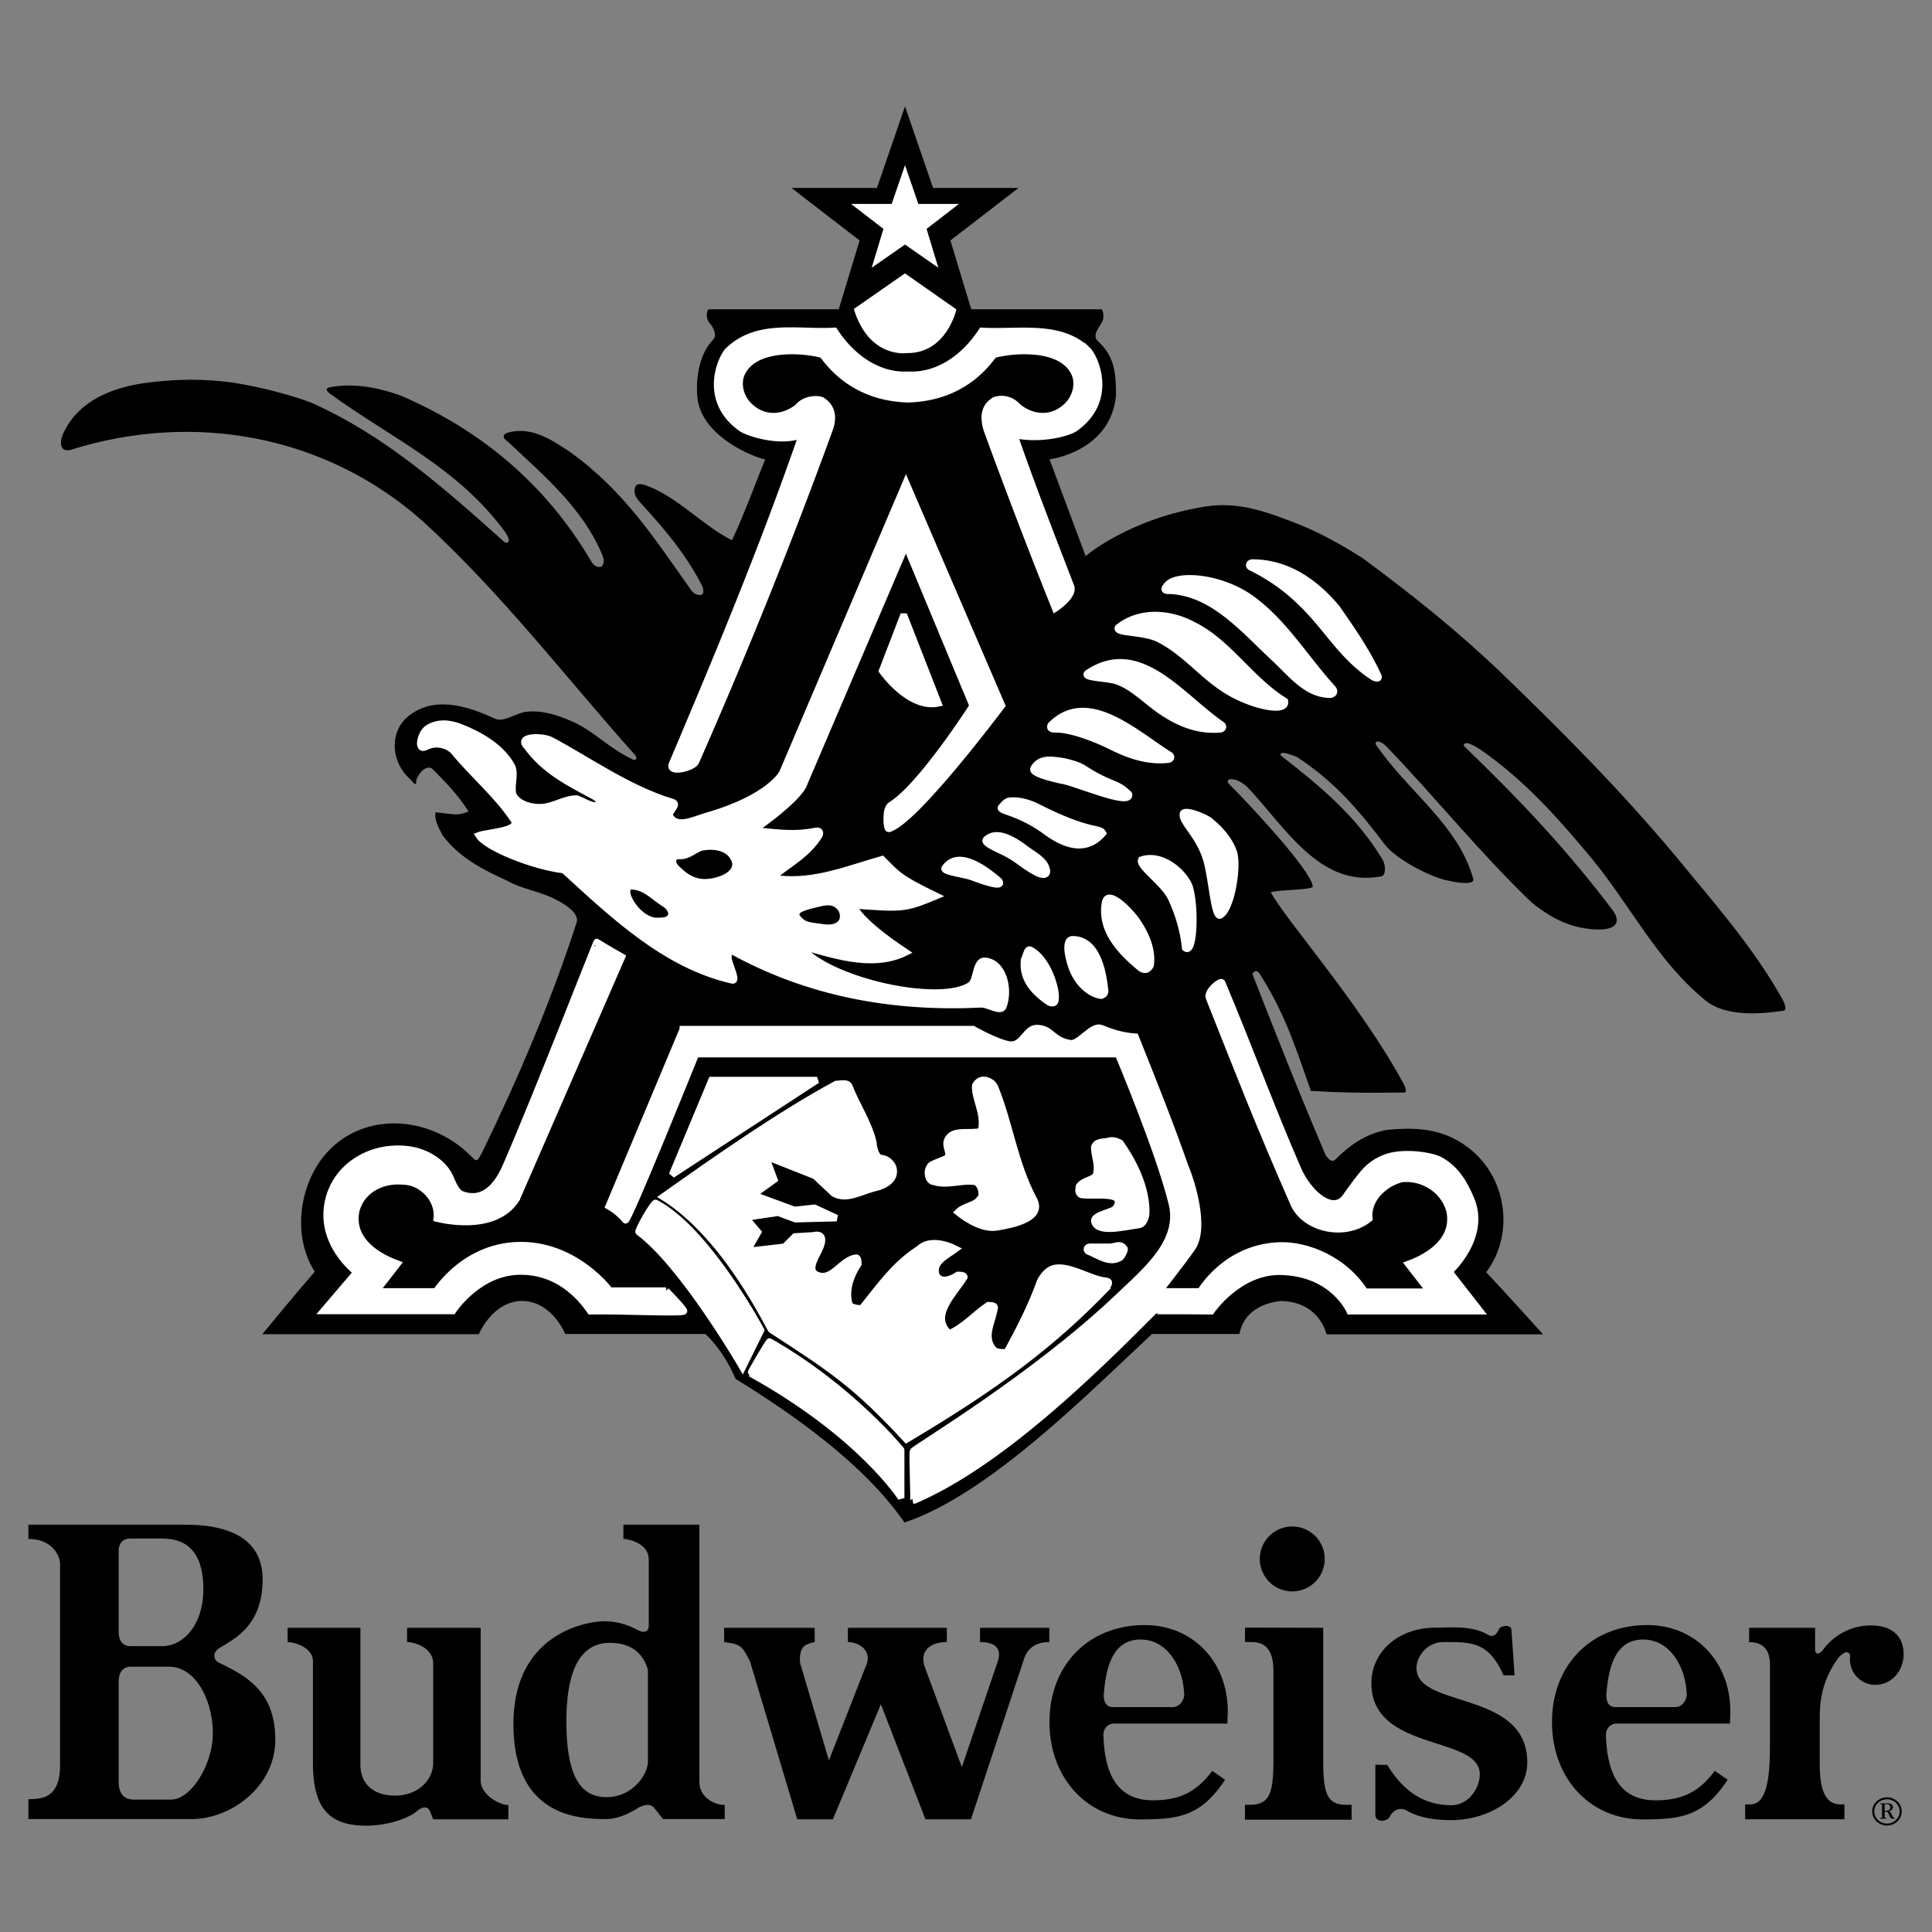 <svg xmlns="http://www.w3.org/2000/svg" width="2500" height="2500" viewBox="0 0 192.756 192.756"><rect x="0" y="0" width="192.756" height="192.756" fill="#808080" stroke="none"/><g fill-rule="evenodd" clip-rule="evenodd"><path fill="#fff" fill-opacity="0" d="M0 0h192.756v192.756H0V0z"/><path d="M32.92 39.279c6.264 4.537 12.746 7.345 17.498 13.826.792 1.206 0 1.152-.216.864-6.049-5.4-11.881-10.585-19.226-13.825-2.376-.864-4.969-1.512-7.561-1.944-3.024-.432-5.829-.404-8.857 0-3.24.432-6.697 1.728-8.209 4.969-.432.864-.432 1.944.648 1.728 12.313-3.888 25.491-1.512 35.212 7.128 7.993 7.346 14.042 15.338 21.17 23.331.216.216.108.576-.216.432-2.376-1.08-4.104-3.024-6.265-3.888-1.513-.648-3.025-1.08-4.537-.864-1.08.216-2.16 1.08-3.024.648-2.809-1.297-6.265-2.377-8.857 0-1.729 1.728-1.297 4.536.432 6.048.828 1.008.54.18.648 0 .468-1.008 1.081-1.296 1.512-1.08 1.296 1.296 2.593 2.592 3.673 4.32-1.152.432-1.26.289-3.276.072-.18.685.252 1.44.684 2.305 1.729 2.268 4.104 3.456 6.481 4.536 1.512.864 3.457 1.081 4.968 1.944.865.432 2.161 1.296 1.944 2.161-2.592 7.993-5.832 15.553-9.505 23.115-.216.216-.324 1.025-.864.432-3.888-4.104-10.369-4.752-14.257-.864-3.024 3.024-3.889 8.533-1.512 12.206-1.944 2.214-5.239 6.237-5.239 6.237h21.603s1.332-3.249 4.267-3.321c3.006-.018 4.356 3.294 4.356 3.294h13.969s1.747 1.495 3.025 4.483c5.833 3.6 12.817 8.496 16.85 14.329 8.371-2.79 18.218-12.764 24.699-18.812h8.713c.432-2.16 2.215-3.078 4.158-3.294 3.889.108 4.537 3.331 4.537 3.331h21.602s-3.727-4.141-5.67-6.193c3.133-4.158 1.943-10.747-3.24-13.34-2.16-1.08-4.32-1.08-6.697-.864-2.16.433-3.672 1.513-5.184 3.024-.434.217-.648-.216-.865-.432-2.592-6.049-4.969-12.098-7.344-18.146 0 0 .324-.594.701-.054 2.377 3.673 3.51 7.021 5.131 11.72 3.133.162 4.158.216 9.344.162.215 0 .162-.379-.055-.811-4.266-7.938-11.773-16.364-13.285-19.172.811-.271 4.482-.216 4.186-.622-.244-1.647-6.238-8.074-8.398-10.234-.217-.216 0-.432.217-.432.646 0 1.295.432 1.727.864 3.674 3.889 7.129 9.938 13.178 8.857.648 0 .568-1.215.217-1.729-2.592-4.32-6.266-7.345-10.154-10.369-.053-.54 1.08-.027 1.621.162 3.672 2.376 6.148 5.245 8.748 8.695 1.242 1.647 4.969 3.456 6.482 3.672.863.217 2.592.432 2.375-.216-1.512-5.4-6.479-8.64-9.719-13.392-.141-.399.443-.447 1.078.215 5.076 5.292 9.289 10.585 14.475 15.554 1.08.864 2.375 1.728 3.672 2.16 1.809.675 5.914 1.107 4.537-1.215-4.537-6.048-9.371-11.179-14.988-16.58 0-.216.162-.783 2.459.945 4.104 3.024 7.129 6.481 10.369 10.369 3.889 4.753 6.48 10.153 11.232 14.042 2.053 1.728 5.562 1.404 7.777 1.08.432 0 .215-.648 0-1.08-3.025-5.401-6.914-9.721-10.801-14.474-5.617-6.697-11.234-12.313-17.498-18.362-4.322-4.104-8.643-7.561-13.611-11.233-2.375-1.512-4.752-2.808-7.129-3.673-2.807-1.08-5.4-1.943-8.424-1.512-7.74 1.188-12.098 4.969-12.098 4.969l-3.6-9.649s6.049-.756 6.623-6.301c.072-3.42-.684-4.429-1.943-5.652-.432-.864.783-1.526.689-2.376-.014-.27-.027-.5-.203-.648H96.9l-2.077-6.865 6.794-5.239h-8.524l-2.8-8.141-2.8 8.141h-8.525l6.794 5.239-2.077 6.865H70.67s-.392.526.054 1.296c.432.432.864 1.296.432 1.729-1.368 1.404-1.741 3.738-1.584 5.688.324 4.032 5.833 6.121 6.769 6.265-1.08 2.665-2.088 5.473-3.312 8.065-3.025-1.512-5.545-4.464-8.785-5.544-.216 0-.648-.216-.864.216-.216.648.036 1.08.648 1.729 2.376 2.592 4.537 5.185 6.049 8.209.108.216.216.864-.216.864-.216 0-.576-.072-.864-.433-3.673-5.186-6.698-9.939-12.098-13.827-1.944-1.296-3.889-2.592-6.265-1.944-.864.36 0 .864 0 .864 3.672 3.457 7.561 6.697 9.505 11.45.108.324.216.864-.216 1.08-.216 0-.486.054-.864-.432-4.537-7.777-11.018-13.177-19.01-16.634-2.376-.864-4.752-1.296-7.129-.864-.72.143 0 .647 0 .647z"/><path d="M108.539 34.959c-2.754-2.687-6.912-1.729-10.584-1.944-1.663 2.586-4.333 4.541-7.351 4.377-3.018.164-5.688-1.791-7.35-4.377-3.673.216-7.642-.851-10.585 1.944-.701.665-2.687 4.955 1.296 7.776.636.451 3.844 1.521 6.049.648-3.888 11.233-8.353 21.963-12.961 32.836-.43 1.014 2.101.409 2.376-.216A544.125 544.125 0 0 0 82.75 42.879c.459-1.242.288-2.304-.792-2.953-.648-.216-1.764-.027-2.304.648-1.296 1.08-3.24 1.44-4.825 0-.904-.822-1.296-2.161-.864-3.241 1.296-3.024 6.618-2.369 8.047-1.944.275.082 2.478 4.262 8.592 4.442 6.115-.18 8.318-4.36 8.593-4.442 1.428-.425 6.75-1.08 8.047 1.944.432 1.08.039 2.418-.865 3.241-1.584 1.44-3.527 1.08-4.824 0-.729-.81-1.656-.864-2.305-.648-1.08.648-1.17 1.683-.791 2.953a608.32 608.32 0 0 0 6.824 17.831s1.928-1.261 1.568-2.197c-1.996-5.191-3.812-9.804-5.656-15.13 2.664.576 5.412-.198 6.049-.648 3.983-2.821 1.986-7.102 1.295-7.776z" fill="#fff" stroke="#fff" stroke-width=".656" stroke-miterlimit="2.613"/><path d="M70.508 81.404c-1.263.364-3.024 1.296-3.672 0-.216-.432 1.044-1.188.18-1.404-4.32-1.296-8.389-4.212-12.061-6.157-.864-.432-3.457-.432-2.376.648 1.728 2.376 4.054 3.545 6.697 4.968.468.252.648.648.432.864-.648.216-1.512-.432-2.161-.648-1.296 0-2.376.864-3.672.864-.864 0-1.944-.216-2.592-1.08-.432-.864.216-2.16-.216-3.024-1.08-1.944-3.213-3.133-5.144-3.889-1.083-.424-2.249-.529-3.245.108-.729.466-1.172 2.384-.145 1.85.914-.475 2.053-.229 2.701.419 1.944 2.376 4.32 4.32 6.048 6.913.648 1.08-2.7 1.188-3.528 1.512.792 1.26 5.581 3.132 8.497 3.456 4.969 4.537 10.153 9.506 16.85 11.018.432 0-.216-1.296-.432-2.16 0-.216 0-.864.216-.864 7.777 4.32 16.202 5.833 25.059 5.4.648 0 1.943.864 2.16.216.648-1.728 0-4.32-1.729-4.536-1.08-.216-.881 1.919-1.512 2.376-2.88 2.089-14.185-.288-17.065-3.888 2.988.756 7.129 2.376 10.585.648-4.968-3.312-5.292-4.695-5.076-4.68 4.681.324 4.896.396 8.101-.936-3.78-1.836-3.889-2.16-5.4-3.673-3.204.9-6.697 2.377-10.369 1.944-.216 0-.432-.216-.216-.432 1.728-1.296 3.241-2.161 4.321-3.889 0 0 .288-.576-.432-.432-1.953.391-3.528.18-5.401 0-.215-.021-.464-.253-.216-.432 4.393-3.168 4.537-4.32 4.537-4.32l10.153-23.763 6.661 16.022s-5.184 8.102-8.172 9.901c-.585.353-.432 2.376-.216 2.376 2.592-.647 11.305-12.313 11.305-12.313l-9.577-22.25-12.317 28.947s-1.188 2.484-7.561 4.32z" fill="#fff" stroke="#fff" stroke-width=".656" stroke-miterlimit="2.613"/><path d="M93.623 70.171l-3.457-8.857-2.16 5.617s2.664 3.852 5.617 3.24zM68.132 102.683l-7.399 17.66s.97.529 1.674 1.404c.232.288 7.021-16.58 7.021-16.58h42.125s4.033 9.577 5.328 14.762c1.08 3.889-2.568 6.847-5.221 9.379-8.479 8.102-20.486 15.215-20.567 15.482-.095.314.108 4.95.036 4.95 8.642-3.672 17.982-12.888 23.988-18.92.059-.059 5.725 0 5.725 0s2.74-4.045 6.967-3.941c5.236.129 6.859 3.941 6.859 3.941h13.016l-3.078-3.942s3.779-3.403 2.16-7.237c-.693-1.641-1.514-3.024-3.078-3.889-.947-.521-3.889-.918-5.564-.216-1.605.674-2.105 1.404-3.887 3.889-1.248 1.737-3.674-.324-4.754-2.809-2.703-6.218-4.807-12.043-7.561-18.578-.119-.281-1.549.878-1.297 1.513 2.863 7.183 4.646 11.881 8.426 20.522 1.129 2.58 5.186 3.456 7.561 1.512-.215-1.944 1.512-3.528 3.24-3.961 1.945-.216 4.105.937 4.754 3.097.646 2.809-1.729 4.537-4.105 5.4.865 1.135 2.16 2.755 2.16 2.755h-6.48c-2.16-3.349-5.895-4.661-8.369-4.616-5.486.101-8.049 4.589-8.049 4.589h-4.104s2.418-3.072 3.293-4.348c1.375-1.999-.053-6.589-.701-8.101-1.512-4.32-3.24-8.641-4.969-12.962-.914-.062-1.881-.231-3.398-.851-.939-.383-2.188 1.629-3.082 1.499-1.863-.271-1.863-1.513-3.375-1.513-1.082 0-1.404 1.81-2.674 1.647-1.25-.159-3.672-1.539-3.672-1.539H68.132v.002zM51.554 119.582c.006-.01.01-.017 0 0zM51.548 119.592l.006-.01-.006.01zM43.584 121.57c-.023-.013.018.015 0 0z" fill="#fff" stroke="#fff" stroke-width=".656" stroke-miterlimit="2.613"/><path d="M66.458 128.768h-5.616s-3.259-4.439-8.695-4.536c-5.69-.101-8.641 4.617-8.641 4.617l-5.998-.004s1.293-1.625 2.157-2.759c-2.376-.864-4.752-2.593-4.104-5.401.648-2.16 2.809-3.024 4.752-2.808 1.729.035 3.488 1.75 3.272 3.693 0 0 5.767 1.586 7.963-1.979l10.508-24.119s-1.861-1.063-2.511-1.485c-.052-.034-5.979 15.26-9.073 22.359-.918 2.106-2.269 3.51-4.267 2.862-.411-.134-.72-.396-1.188-1.513-.648-1.728-2.552-2.813-4.32-3.024-3.619-.432-6.893 1.545-7.831 4.699-1.35 4.536 2.701 7.561 2.701 7.561l-3.295 3.861H45.18s2.623-4.046 6.913-3.932c2.817.033 5.131 1.541 6.805 3.959 3.402-.055 9.231.253 9.343 0 .072-.167-1.783-2.051-1.783-2.051zM99.455 122.449c1.551-.259 4.752-.864 3.674-2.809-1.945-3.672-2.377-7.561-3.889-11.233-.217-.432-.826-.753-1.297-.647-.324.071-.648.432-.648.647 0 1.296.865 2.593.648 4.104 0 .433-.252.396-.648.433-1.096.1-2.375-.217-2.808.864-.216.647.432 1.296 0 1.728-.432.216-1.081.433-1.512.648-.648.432-.432 1.728.216 1.728 1.296.433 2.808-.216 4.104 0 .648.217.865 1.513.432 1.729-.432.648-1.511.648-2.16 1.297 1.08.863 2.593 1.727 3.888 1.511zM70.994 107.76l-3.942 9.451 14.473-9.451H70.994zM110.689 113.809c-.584.165-1.297 0-1.514.647 0 .864.434 1.729.217 2.593 0 .647-1.297.647-1.729 1.296 0 .216-.217.647.217.864 1.295.216 4.537-.433 3.455 1.296-.215.433-2.16.648-2.16 1.296.217 1.297 2.809.648 4.322.432.646 0 .863-.863.863-1.295 0-2.377-1.08-4.753-2.592-6.913.002-.001-.614-.349-1.079-.216zM110.689 124.394h-1.945c-.215 0-.432.216-.215.432 1.08.433 2.16 1.296 3.24.648.215-.216.432-.648.432-.864-.431-.649-.865-.216-1.512-.216zM76.773 133.845c-.073-.042-1.938 3.16-1.89 3.187 11.024 6.106 15.023 12.421 15.023 12.421v-4.788c0-.001-5.039-6.219-13.133-10.82z" fill="#fff" stroke="#fff" stroke-width=".656" stroke-miterlimit="2.613"/><path d="M65.414 120.019c-.185-.096-1.843 2.787-1.692 2.898 4.424 3.259 10.369 13.52 10.369 13.52l1.836-3.726s-5.345-10.01-10.513-12.692z" fill="#fff" stroke="#fff" stroke-width=".656" stroke-miterlimit="2.613"/><path d="M69.86 87.669c-.878-.146-1.512-.648-2.16-1.296-.216-.216-.504-.72.216-.648.864 0 1.513-.648 2.161-.864 1.08-.216 2.376 0 2.808.864.864 1.296-1.729 2.16-3.025 1.944zM65.54 91.558c-1.512 0-2.988-2.34-2.592-2.809 1.296 0 2.16 1.08 3.241 1.729 0 0 .648.432.432.864-.217.216-.649.216-1.081.216zM82.173 92.206c-1.512-.216-1.823-.156-2.376-.864-.302-.386 1.152-.685 2.016-.9.864-.216 1.44-.18 1.873.468.432 1.08-.443 1.448-1.513 1.296z"/><path d="M122.354 68.875c2.461 1.549 6.086 2.34 5.834 1.08-3.457-2.16-5.617-5.833-9.074-7.561-2.375-1.296-5.4-1.512-7.561.216-.324.612 2.52.36 4.068 1.152 2.672 1.367 4.193 3.513 6.733 5.113zM127.107 65.634c1.682 1.562 3.24 3.672 5.615 3.672.217 0 .576-.252.217-.648-2.775-3.054-4.76-6.471-7.992-8.857-3.025-2.232-7.346-2.592-8.426-1.512-.721.72 0 .648.217.648 4.321.216 7.344 3.889 10.369 6.697zM137.477 67.363c-1.104-2.366-2.594-4.537-4.105-6.697-2.16-2.592-4.969-4.537-8.424-4.537-.217 0-.434.216-.217.432 2.16 1.08 3.672 2.16 5.4 3.888 2.377 2.376 3.889 5.185 6.912 7.129 0 .001.686.325.434-.215zM114.793 70.171c2.059 1.647 4.32 2.809 6.912 2.592.217 0 .434-.216.217-.432-4.104-2.808-8.209-8.641-13.393-5.185-.686.54 2.268.468 3.131.9 1.08.433 2.053 1.261 3.133 2.125zM110.904 74.492c1.822.911 3.672 1.512 5.617 1.296.217 0 .432-.216.217-.432-3.457-2.16-8.209-6.697-11.883-3.024-.215.396.217.437.434.432 1.654-.036 4.32 1.079 5.615 1.728zM108.096 76.652c-.654-.422-1.945-.69-2.16-.72-1.043-.144-2.16-.36-2.807.72-.014.162-.35.506 2.727 1.208 1.309.147 7.014 2.68 6.777 1.384-1.297-1.296-1.692-.756-4.537-2.592zM104.389 82.988c2.543 1.861 4.355 1.656 5.652.144-.324-.648-1.225.072-6.48-2.592-.863-.437-1.848-.735-2.809-.648-.396.036-.648.432-.865.648-.252.432 1.672.378 4.502 2.448zM102.264 84.645c-1.008-.755-2.809-1.944-3.889-.864-.27.323 1.068.881 1.627 1.155 1.713.839 1.785 1.233 3.342 2.085.766.418 1.27.297 1.053-.351-.215-.864-1.268-1.377-2.133-2.025zM96.89 87.48c.897.315 3.348 1.255 2.782.404-1.512-1.296-4.078-3.146-5.401-1.296-.281.394 1.779.597 2.619.892zM102.803 94.771c-.332-.168-.404.54-.619.972-.217 1.728.729 3.078 2.457 4.239.18.12.648.216.648-.216.215-.864-.713-4.097-2.486-4.995zM107.016 96.742c.469 1.17 1.514 2.376 2.809 2.592a.464.464 0 0 0 .432-.432c-.215-2.16-.863-5.185-3.24-5.185-.865.001-.433 1.945-.001 3.025zM113.498 91.99c-.768-1.151-2.984-3.371-3.242-1.944-.484 2.7 1.432 4.792 3.457 6.481.486.405.863.216 1.08-.216.217-1.513-.432-3.025-1.295-4.321zM116.846 89.613c.732 1.58 1.215 3.187 1.404 4.969.918.783 1.053-4.24.404-6.184-.648-1.512-2.809-3.294-4.779-2.619-.324.621 2.268 2.323 2.971 3.834zM120.41 85.941c.506 1.865.729 5.481 1.295 5.401 1.107-.486 1.838-4.753 1.404-6.265-.432-1.296-1.404-2.376-2.484-3.24-.646-.432-2.48-1.128-2.592-.648-.193.838 1.674 2.16 2.377 4.752z" fill="#fff" stroke="#fff" stroke-width=".656" stroke-miterlimit="2.613"/><path fill="#fff" d="M90.292 16.48l1.331 3.867h4.049l-3.227 2.488 1.172 3.877-3.325-2.313-3.324 2.313 1.172-3.877-3.227-2.488h4.049l1.33-3.867zM85.185 30.827l5.104-3.551 5.13 3.591s-.945 4.375-4.901 4.361c0 .001-3.794.608-5.333-4.401z"/><path d="M81.685 124.771c-.389.799-1.171 2.026-.159 2.431 1.512.648 2.376-1.512 3.889-1.728.216 0 .216.432.216.647-.864 1.297-1.297 2.809-.864 4.105.216.216 1.08.432 1.296.216 1.729-2.16 3.24-4.321 5.617-5.833.864-.864 2.376-.648 3.672 0-.864.648-2.376 1.296-1.944 2.592.432.864 1.513.433 2.16 0 .216 0 .648 0 .648.217-1.08 1.728-3.457 3.889-1.513 5.616 1.513-.647 2.592-1.944 3.889-2.808.215 0 .648 0 .648.216-.217 1.512-1.297 3.024 0 4.32.432.216 1.295.216 1.295 0 1.297-2.376 2.377-4.536 3.24-6.913.217-.432.648-1.08 1.297-1.296 1.512-.433 3.666 1.064 5.184 1.224.686.072.217.433.217.648-5.4 5.617-10.855 9.739-20.036 15.194-4.969-5.365-7.235-6.896-13.484-10.945-.181-.118-4.428-9.325-10.801-13.269 5.185-3.672 11.665-8.227 17.282-11.251.432 0 1.08-.216 1.296.216.648 1.729 1.98 3.709 2.412 5.653 0 .432.216 1.296.648 1.512.648 0 1.08.433 1.296.864.432 1.296-.864 1.944-1.944 2.16-1.425.407-2.699 1.188-3.937.527l-1.896-1.77-4.915-1.944.864 2.322-2.106 1.513 4.104 1.512 1.998-.216 2.214 1.026-4.104.107-1.728-.647-3.24.485 1.242 1.459-1.08 1.89 3.726-.432 1.026-1.026 1.837-.108c.001.002 1.51-.485.538 1.514z" fill="#fff" stroke="#fff" stroke-width=".656" stroke-miterlimit="2.613"/><path d="M128.93 158.774a3.237 3.237 0 1 0-.001-6.477 3.237 3.237 0 0 0 .001 6.477zM161.156 171.963h11.445c0-.463.035-.886.035-1.195 0-5.009-3.504-8.632-8.289-8.632-5.584 0-9.504 3.97-9.504 9.673 0 5.627 3.816 9.711 9.018 9.711 3.781 0 6.059-.243 8.506-3.954l-1.283-.887c-1.48 1.992-3.127 2.939-5.902 2.939-3.65 0-4.836-2.729-4.957-6.478-.016-.627.379-1.096.931-1.177zm-.9-2.792c.197-2.604.787-5.595 3.678-5.595 2.682 0 4.18 2.713 4.33 5.199.158.709-.395 1.581-1.184 1.545h-5.764c-.869.036-1.013-.519-1.06-1.149zM111.016 171.963h11.445c0-.463.035-.886.035-1.195 0-5.009-3.502-8.632-8.289-8.632-5.584 0-9.502 3.97-9.502 9.673 0 5.627 3.814 9.711 9.016 9.711 3.781 0 6.059-.243 8.506-3.954l-1.283-.887c-1.48 1.992-3.127 2.939-5.9 2.939-3.65 0-4.836-2.729-4.957-6.478-.019-.627.376-1.096.929-1.177zm-.899-2.792c.195-2.604.785-5.595 3.676-5.595 2.684 0 4.18 2.713 4.332 5.199.156.709-.396 1.581-1.186 1.545h-5.764c-.866.036-1.013-.519-1.058-1.149zM132.014 162.408v12.947c0 3.298.234 4.736 2.305 4.709h.531v1.488h-10.639v-1.488h.496c2.129 0 2.342-1.446 2.342-4.709v-8.684c-.012-1.185-.248-2.843-2.129-2.843h-.709v-1.441l7.803.021zM184.566 165.504c0 1.454 1.1 2.589 2.553 2.589 1.561 0 2.803-1.348 2.803-3.05 0-1.844-1.197-2.872-3.254-2.872-2.762 0-4.342 1.815-4.736 2.368s-.869.632-.84-.078v-2.054h-6.582v1.431c1.844 0 2.053 1.333 2.078 2.163v8.156c0 3.297-.34 5.855-1.939 5.867h-.533v1.488h9.9v-1.488h-.426c-1.422-.012-2.021-1.343-2.037-3.953v-4.609c0-2.411.496-4.114 1.809-5.993.229-.298.701-.692.939-.613.316.105.314.315.265.648zM150.797 162.645l.316 4.501h-1.105c-1.5-3.396-3.234-3.316-6-3.316-1.596 0-2.684 1.399-2.684 2.605 0 4.043 11.053 2.16 11.053 9.395 0 3.439-3.756 5.763-7.586 5.763-1.631 0-3.225-.211-4.572-1.025-.475-.158-1.008-.158-1.5.552-.158.632-1.422.79-1.5 0v-5.052l1.184.018c1.418 2.307 3.375 4.02 6.389 4.02 1.738 0 2.848-1.708 2.848-3.09 0-3.901-10.814-2.211-10.814-9.079 0-3.191 2.754-5.543 6.371-5.543 1.525 0 3.559-.238 5.154.648.475.315.869.236 1.184-.474.156-.396 1.262-.554 1.262.077zM99.557 165.725l-3.593 10.578-3.71-10.025c-.513-1.58.552-2.448 2.21-2.448v-1.421h-9.869v1.421c1.026 0 2.329.75 1.895 2.132l-3.79 9.672-2.763-9.355c-.177-.426-.165-1.14 0-1.58.118-.315.278-.655 1.342-.868v-1.421h-9.033v1.421c1.667.213 1.809.388 2.589 1.948l4.708 15.736h3.553l4.79-11.481 4.447 11.481h4.539l5.33-16.105c.355-.947 1.105-1.579 2.486-1.579v-1.421H97.78v1.421c1.224-.002 2.249.433 1.777 1.894zM28.694 162.41v1.421c.71 0 2.526.553 2.526 1.895v10.105c0 4.263 1.342 6.315 5.29 6.315 2.448 0 4.421-.868 5.053-1.421.631-.553 1.145-.513 1.342 0l.315.789h7.5v-1.421c-.869 0-2.763-1.026-2.763-2.447V162.41h-7.342v1.421c.868 0 2.605.632 2.605 2.132v9.947c0 1.578-1.421 3.236-3.789 3.236-2.369 0-3.474-1.342-3.474-3.079V162.41h-7.263zM21.94 165.936c-.632-.237-.869-1.105.079-1.579 1.5-.948 4.105-2.211 4.184-6.632.098-5.446-5.684-5.605-7.895-5.605H2.834v1.422c2.368 0 3.158 1.657 3.158 2.525v20.053c0 3.553-2.132 3.316-3.158 3.395v1.974h16.263c4.026 0 8.368-3.315 8.368-7.895s-2.525-6.238-5.525-7.658zm-10.101-11.251c0-.71.474-1.184 1.105-1.184h3.237c2.526 0 4.105 1.421 4.105 5.052 0 3.632-2.053 5.685-4.105 5.685h-3.158c-.947 0-1.184-.789-1.184-1.421v-8.132zm5.213 24.86h-3.711c-1.263 0-1.5-1.026-1.5-1.737v-10.026c0-1.026.474-1.421 1.105-1.5h3.868c2.842 0 4.421 3.553 4.421 6.632s-2.131 6.631-4.183 6.631zM69.778 177.777v-25.658h-7.579v1.422c1.105.078 2.526.71 2.526 2.052v6.632c0 .553-.474.711-.947.474s-1.736-.947-3.474-.947c-1.736 0-9.079 1.185-9.079 10.263 0 9.079 6.316 9.474 9.158 9.474 1.342 0 2.526-.632 3.395-1.184.711-.315 1.185-.315 1.5.079.316.395.869 1.104.869 1.104h6.157v-1.421c-.789.079-2.526-.631-2.526-2.29zm-5.137-2.029c0 1.343-1.579 3.553-4.105 3.553-2.526 0-4.026-1.895-4.026-7.578 0-5.685 1.737-7.816 4.342-7.816 2.605 0 3.474 1.579 3.79 2.685v9.156h-.001zM188.266 179.322c-.814 0-1.477.627-1.477 1.4 0 .781.662 1.408 1.477 1.408.811 0 1.467-.627 1.467-1.408-.001-.773-.657-1.4-1.467-1.4zm0 2.616c-.705 0-1.27-.542-1.27-1.215 0-.665.564-1.206 1.27-1.206.695 0 1.264.541 1.264 1.206-.001.673-.569 1.215-1.264 1.215z"/><path d="M188.898 181.324c-.047-.052-.105-.179-.137-.242-.066-.135-.16-.348-.34-.378.227-.03.434-.164.434-.403a.372.372 0 0 0-.176-.307c-.125-.07-.312-.07-.457-.07h-.643v.074h.07c.074.004.121.004.121.094v1.173c0 .09-.016.101-.113.108l-.078.004v.07h.643v-.07l-.074-.004c-.084-.004-.115-.029-.119-.104v-.52h.072c.078 0 .168-.007.227.053.066.063.133.231.168.313.031.074.098.239.172.291.066.049.188.041.266.041h.111v-.074c-.076 0-.111-.008-.147-.049zm-.773-.665h-.096v-.567c0-.015.016-.041.02-.053.016-.033.033-.037.07-.037h.104c.223 0 .371.101.371.325 0 .28-.223.332-.469.332z"/></g></svg>
